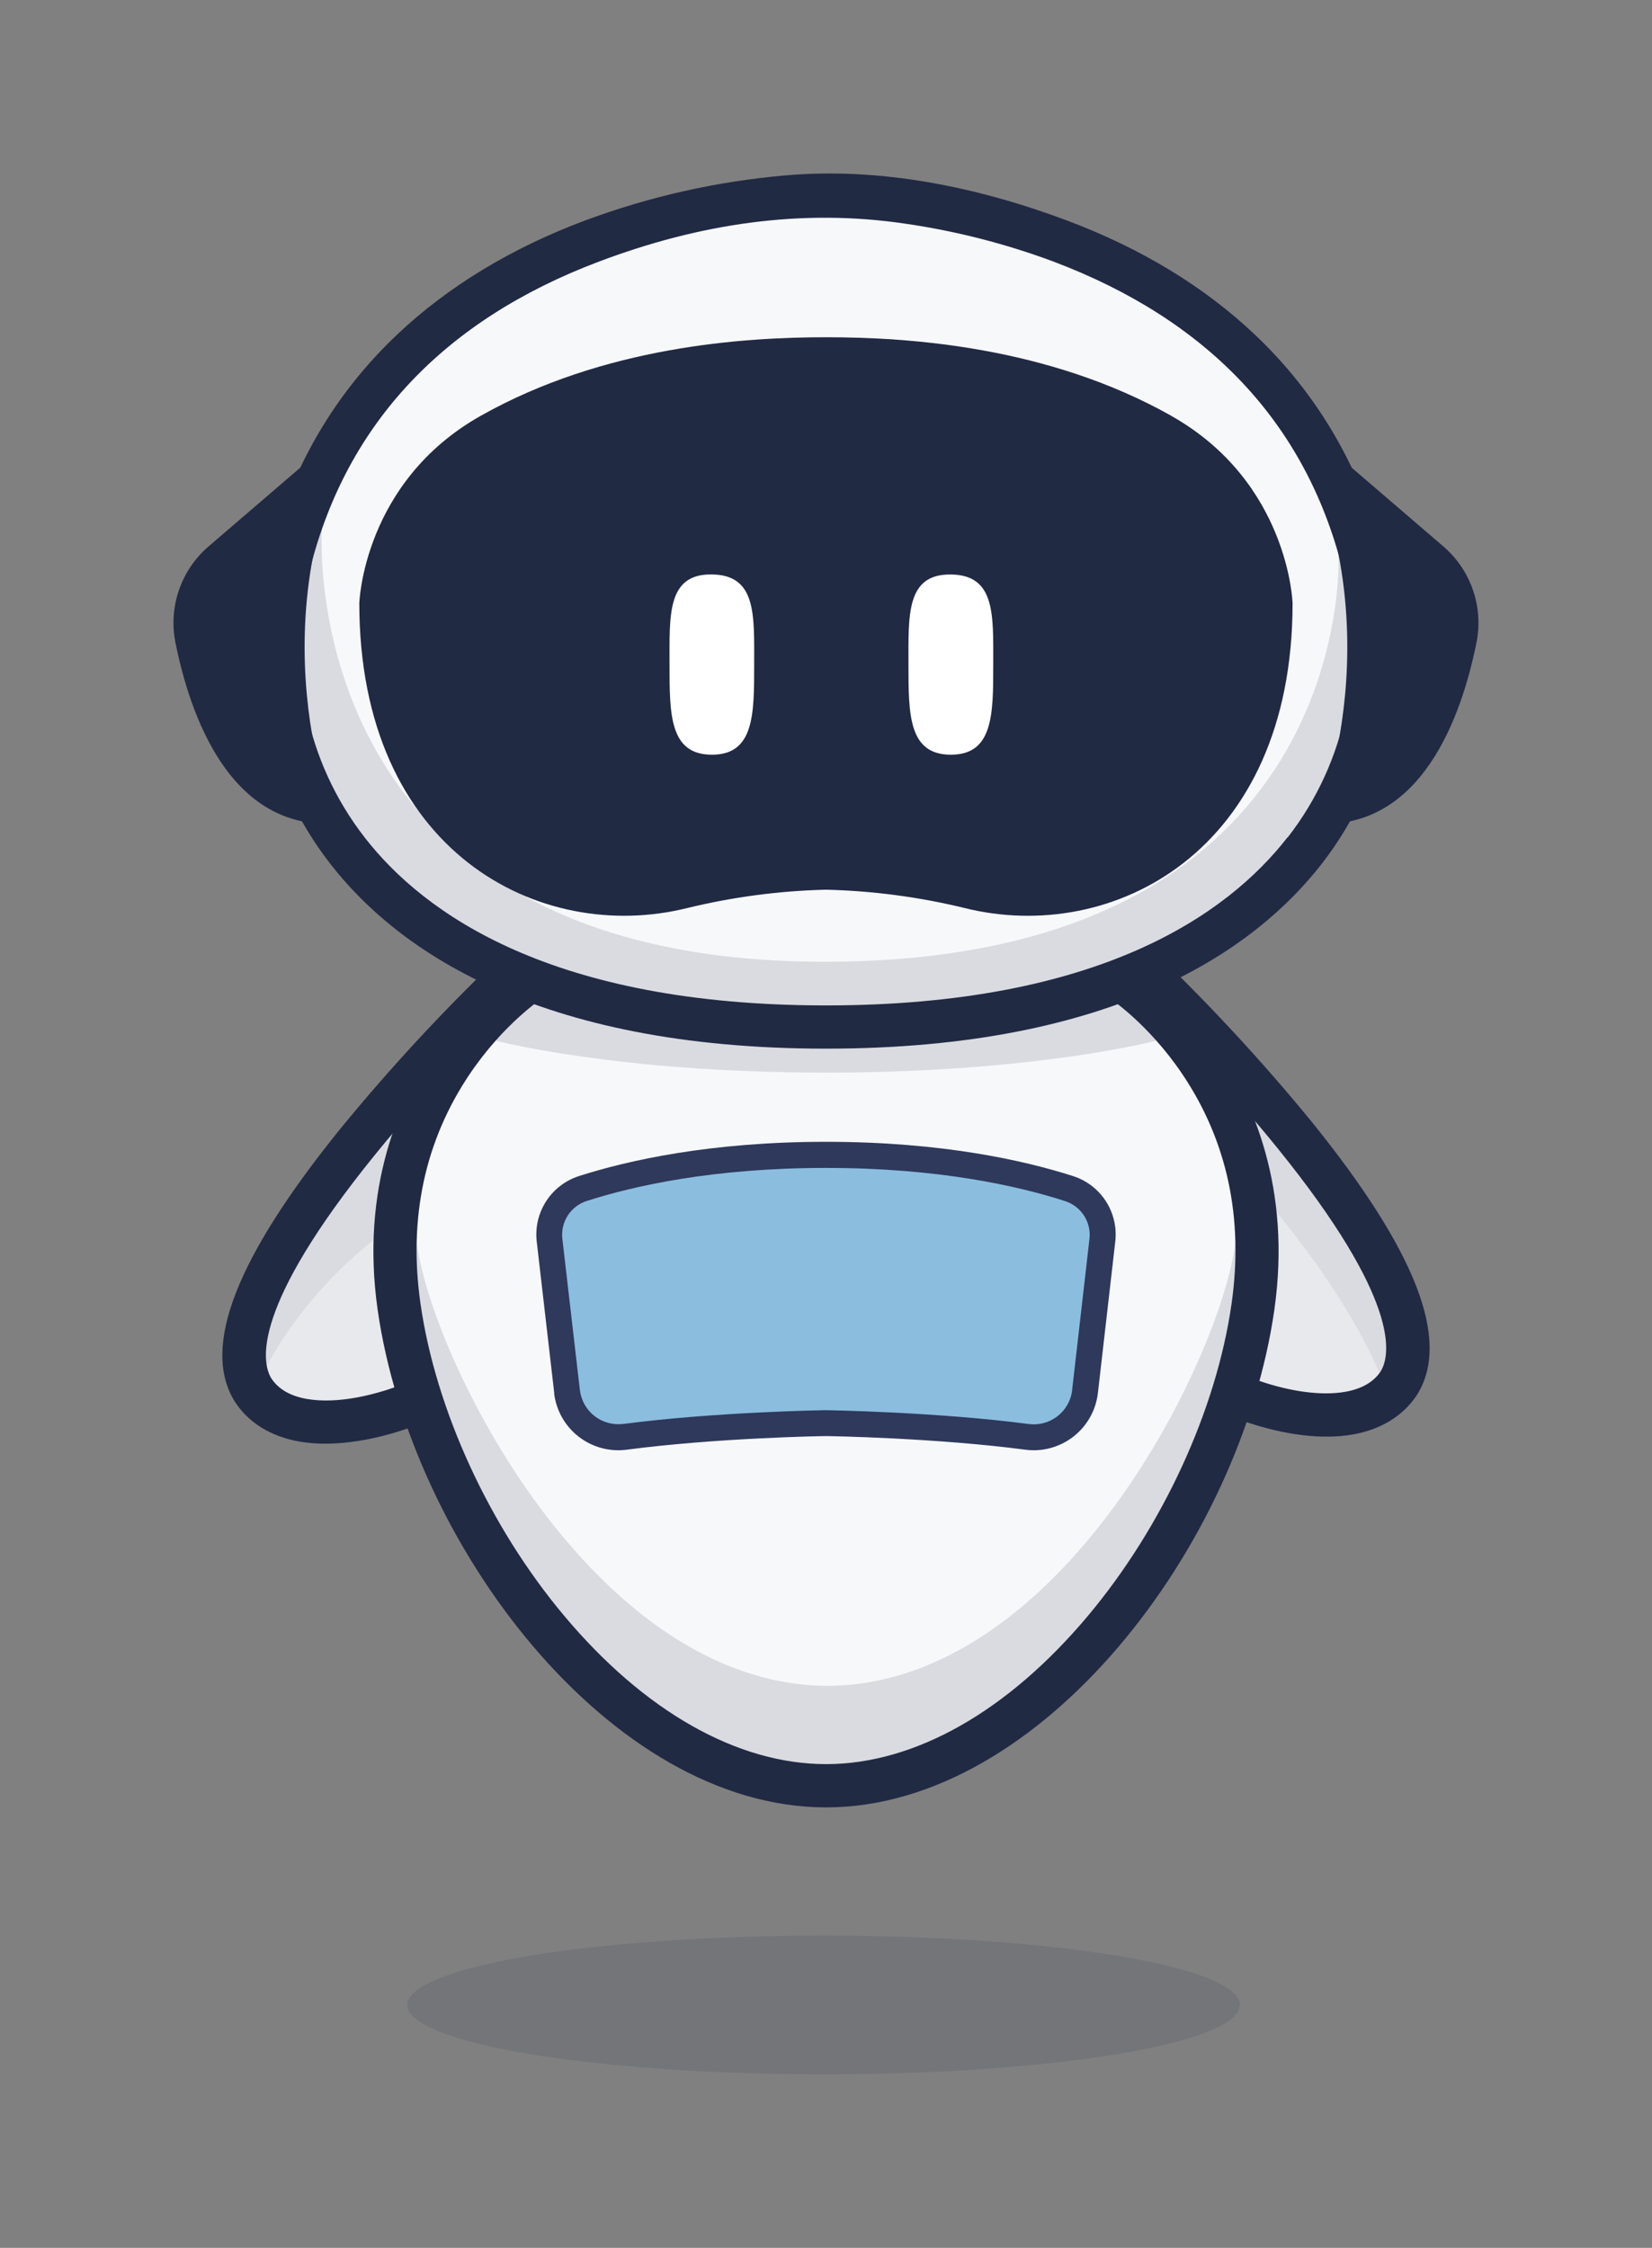 <svg id="Ebene_1" data-name="Ebene 1" xmlns="http://www.w3.org/2000/svg" xmlns:xlink="http://www.w3.org/1999/xlink" viewBox="0 0 606.98 825.69"><rect x="0" y="0" width="606.98" height="825.69" fill="#808080" stroke="none"/><defs><style>.cls-1{fill:none;}.cls-2{clip-path:url(#clip-path);}.cls-3{clip-path:url(#clip-path-2);}.cls-4{fill:#f7f8fa;}.cls-5{clip-path:url(#clip-path-3);}.cls-6{fill:#e9f3f4;}.cls-7{clip-path:url(#clip-path-5);}.cls-8{clip-path:url(#clip-path-7);}.cls-9{clip-path:url(#clip-path-9);}.cls-10{fill:#e8e9ed;}.cls-11{clip-path:url(#clip-path-11);}.cls-12{clip-path:url(#clip-path-13);}.cls-13{clip-path:url(#clip-path-15);}.cls-14{clip-path:url(#clip-path-17);}.cls-15{clip-path:url(#clip-path-19);}.cls-16{clip-path:url(#clip-path-21);}.cls-17{clip-path:url(#clip-path-23);}.cls-18{clip-path:url(#clip-path-25);}.cls-19{clip-path:url(#clip-path-27);}.cls-20{clip-path:url(#clip-path-29);}.cls-21{clip-path:url(#clip-path-31);}.cls-22{clip-path:url(#clip-path-33);}.cls-23{clip-path:url(#clip-path-35);}.cls-24{clip-path:url(#clip-path-37);}.cls-25{clip-path:url(#clip-path-39);}.cls-26{clip-path:url(#clip-path-41);}.cls-27{clip-path:url(#clip-path-43);}.cls-28{clip-path:url(#clip-path-45);}.cls-29{clip-path:url(#clip-path-47);}.cls-30{clip-path:url(#clip-path-49);}.cls-31{clip-path:url(#clip-path-51);}.cls-32{clip-path:url(#clip-path-53);}.cls-33{clip-path:url(#clip-path-55);}.cls-34{clip-path:url(#clip-path-57);}.cls-35{clip-path:url(#clip-path-59);}.cls-36{clip-path:url(#clip-path-61);}.cls-37{clip-path:url(#clip-path-63);}.cls-38{clip-path:url(#clip-path-65);}.cls-39{clip-path:url(#clip-path-67);}.cls-40{clip-path:url(#clip-path-69);}.cls-41{clip-path:url(#clip-path-71);}.cls-42{clip-path:url(#clip-path-73);}.cls-43{clip-path:url(#clip-path-75);}.cls-44{clip-path:url(#clip-path-77);}.cls-45{clip-path:url(#clip-path-79);}.cls-46{clip-path:url(#clip-path-81);}.cls-47{clip-path:url(#clip-path-83);}.cls-48{clip-path:url(#clip-path-85);}.cls-49{clip-path:url(#clip-path-87);}.cls-50{clip-path:url(#clip-path-89);}.cls-51{clip-path:url(#clip-path-91);}.cls-52{clip-path:url(#clip-path-93);}.cls-53{clip-path:url(#clip-path-95);}.cls-54{clip-path:url(#clip-path-97);}.cls-55{clip-path:url(#clip-path-99);}.cls-56{clip-path:url(#clip-path-101);}.cls-57{clip-path:url(#clip-path-103);}.cls-58{clip-path:url(#clip-path-105);}.cls-59{clip-path:url(#clip-path-107);}.cls-60{clip-path:url(#clip-path-109);}.cls-61{clip-path:url(#clip-path-111);}.cls-62{clip-path:url(#clip-path-113);}.cls-63{clip-path:url(#clip-path-115);}.cls-64{clip-path:url(#clip-path-117);}.cls-65{clip-path:url(#clip-path-119);}.cls-66{clip-path:url(#clip-path-121);}.cls-67{clip-path:url(#clip-path-123);}.cls-68{clip-path:url(#clip-path-125);}.cls-69{clip-path:url(#clip-path-127);}.cls-70{clip-path:url(#clip-path-129);}.cls-71{clip-path:url(#clip-path-131);}.cls-72{clip-path:url(#clip-path-133);}.cls-73{clip-path:url(#clip-path-135);}.cls-74{clip-path:url(#clip-path-137);}.cls-75{clip-path:url(#clip-path-139);}.cls-76{clip-path:url(#clip-path-141);}.cls-77{clip-path:url(#clip-path-143);}.cls-78{clip-path:url(#clip-path-145);}.cls-79{clip-path:url(#clip-path-147);}.cls-80{clip-path:url(#clip-path-149);}.cls-81{clip-path:url(#clip-path-151);}.cls-82{clip-path:url(#clip-path-153);}.cls-83{clip-path:url(#clip-path-155);}.cls-84{clip-path:url(#clip-path-157);}.cls-85{clip-path:url(#clip-path-159);}.cls-86{clip-path:url(#clip-path-161);}.cls-87{fill:#d9dbe1;}.cls-88{clip-path:url(#clip-path-163);}.cls-89{clip-path:url(#clip-path-165);}.cls-90{clip-path:url(#clip-path-167);}.cls-91{clip-path:url(#clip-path-169);}.cls-92{clip-path:url(#clip-path-171);}.cls-93{fill:#212a43;}.cls-94{clip-path:url(#clip-path-173);}.cls-95{clip-path:url(#clip-path-175);}.cls-96{clip-path:url(#clip-path-177);}.cls-97{fill:#fff;}.cls-98{clip-path:url(#clip-path-179);}.cls-99{clip-path:url(#clip-path-181);}.cls-100{clip-path:url(#clip-path-182);}.cls-101{clip-path:url(#clip-path-183);}.cls-102{clip-path:url(#clip-path-185);}.cls-103{clip-path:url(#clip-path-187);}.cls-104{clip-path:url(#clip-path-189);}.cls-105{clip-path:url(#clip-path-190);}.cls-106{clip-path:url(#clip-path-191);}.cls-107{clip-path:url(#clip-path-192);}.cls-108{clip-path:url(#clip-path-193);}.cls-109{fill:#8bbddf;}.cls-110{clip-path:url(#clip-path-195);}.cls-111{fill:#2e395b;}.cls-112{clip-path:url(#clip-path-197);}.cls-113{fill:#000e36;isolation:isolate;opacity:0.09;}</style><clipPath id="clip-path"><path class="cls-1" d="M309.1,72v-.47s-1,.06-2.83.21c-1.75-.15-2.71-.21-2.74-.21V72c-32.47,3.07-195.91,24.94-200,154.65-4.24,135.46,162.11,148.83,200,150v.09h5.57v-.09c37.38-1.13,198.62-14.56,194.39-150C499.4,97.17,341,75.16,309.1,72Z"/></clipPath><clipPath id="clip-path-2"><rect class="cls-1" x="-13998.89" y="-7829.15" width="19782.49" height="11599.27"/></clipPath><clipPath id="clip-path-3"><polygon class="cls-1" points="303.49 71.57 303.49 71.57 303.49 71.57 303.49 71.57"/></clipPath><clipPath id="clip-path-5"><path class="cls-1" d="M303.49,71.57Z"/></clipPath><clipPath id="clip-path-7"><path class="cls-1" d="M309.1,72v-.47s-1,.06-2.83.21c-1.75-.15-2.71-.21-2.74-.21V72c-25.91,2.43-135,16.83-180.24,88.22C276.1,190.72,378.1,146.62,432.1,110.45c-47.82-29-105.16-36.65-123-38.39"/></clipPath><clipPath id="clip-path-9"><path class="cls-1" d="M88.33,503.45c-12.87-44.8,105.88-142.3,105.88-142.3l32.55,24.78q-28.69,46.31-34.43,63.1c-6.81,20-.43,34.4,0,41.72l-31.05,21.84S101.2,548.15,88.33,503.45Z"/></clipPath><clipPath id="clip-path-11"><path class="cls-1" d="M513.74,503.45c12.87-44.75-103-145.15-103-145.15l-37.26,22q35.4,45.26,41.61,63.1c7.24,20.83-2.42,40.37-5.31,47.38l31.05,21.84S500.87,548.22,513.74,503.45Z"/></clipPath><clipPath id="clip-path-13"><polyline class="cls-1" points="322.88 653.33 325.35 653.33 322.88 653.33"/></clipPath><clipPath id="clip-path-15"><line class="cls-1" x1="325.35" y1="653.38" x2="325.35" y2="653.38"/></clipPath><clipPath id="clip-path-17"><line class="cls-1" x1="330.1" y1="653.45" x2="330.1" y2="653.45"/></clipPath><clipPath id="clip-path-19"><line class="cls-1" x1="325.47" y1="653.38" x2="325.47" y2="653.38"/></clipPath><clipPath id="clip-path-21"><polyline class="cls-1" points="318.95 653.26 320.58 653.26 318.95 653.26"/></clipPath><clipPath id="clip-path-23"><polyline class="cls-1" points="320.58 653.29 322.25 653.29 320.58 653.29"/></clipPath><clipPath id="clip-path-25"><line class="cls-1" x1="322.25" y1="653.32" x2="322.25" y2="653.32"/></clipPath><clipPath id="clip-path-27"><polyline class="cls-1" points="317.39 653.23 318.95 653.23 317.39 653.23"/></clipPath><clipPath id="clip-path-29"><line class="cls-1" x1="335.63" y1="653.57" x2="335.63" y2="653.57"/></clipPath><clipPath id="clip-path-31"><line class="cls-1" x1="334.72" y1="653.55" x2="334.72" y2="653.55"/></clipPath><clipPath id="clip-path-33"><line class="cls-1" x1="335.34" y1="653.56" x2="335.34" y2="653.56"/></clipPath><clipPath id="clip-path-35"><path class="cls-1" d="M334.41,653.55Z"/></clipPath><clipPath id="clip-path-37"><polyline class="cls-1" points="331.27 653.45 332.27 653.45 331.27 653.45"/></clipPath><clipPath id="clip-path-39"><line class="cls-1" x1="330.7" y1="653.45" x2="330.7" y2="653.45"/></clipPath><clipPath id="clip-path-41"><polyline class="cls-1" points="333.55 653.53 334.41 653.53 333.55 653.53"/></clipPath><clipPath id="clip-path-43"><polyline class="cls-1" points="332.31 653.51 333.55 653.51 332.31 653.51"/></clipPath><clipPath id="clip-path-45"><path class="cls-1" d="M334.45,653.55Z"/></clipPath><clipPath id="clip-path-47"><line class="cls-1" x1="305.15" y1="653" x2="305.15" y2="653"/></clipPath><clipPath id="clip-path-49"><line class="cls-1" x1="304.77" y1="652.99" x2="304.77" y2="652.99"/></clipPath><clipPath id="clip-path-51"><polyline class="cls-1" points="307.38 653.04 308.81 653.04 307.38 653.04"/></clipPath><clipPath id="clip-path-53"><polyline class="cls-1" points="306.34 653.02 307.34 653.02 306.34 653.02"/></clipPath><clipPath id="clip-path-55"><polyline class="cls-1" points="305.36 653 306.36 653 305.36 653"/></clipPath><clipPath id="clip-path-57"><line class="cls-1" x1="303.64" y1="652.97" x2="303.64" y2="652.97"/></clipPath><clipPath id="clip-path-59"><line class="cls-1" x1="303.88" y1="652.98" x2="303.88" y2="652.98"/></clipPath><clipPath id="clip-path-61"><line class="cls-1" x1="304.16" y1="652.98" x2="304.16" y2="652.98"/></clipPath><clipPath id="clip-path-63"><line class="cls-1" x1="304.42" y1="652.98" x2="304.42" y2="652.98"/></clipPath><clipPath id="clip-path-65"><polyline class="cls-1" points="313.52 653.15 315.61 653.15 313.52 653.15"/></clipPath><clipPath id="clip-path-67"><line class="cls-1" x1="312.1" y1="653.13" x2="312.1" y2="653.13"/></clipPath><clipPath id="clip-path-69"><polyline class="cls-1" points="312.94 653.14 313.52 653.14 312.94 653.14"/></clipPath><clipPath id="clip-path-71"><line class="cls-1" x1="312.19" y1="653.13" x2="312.19" y2="653.13"/></clipPath><clipPath id="clip-path-73"><path class="cls-1" d="M308.81,653.07Z"/></clipPath><clipPath id="clip-path-75"><polyline class="cls-1" points="315.61 653.19 317.4 653.19 315.61 653.19"/></clipPath><clipPath id="clip-path-77"><polyline class="cls-1" points="311.18 653.11 312.07 653.11 311.18 653.11"/></clipPath><clipPath id="clip-path-79"><polyline class="cls-1" points="308.83 653.07 309.92 653.07 308.83 653.07"/></clipPath><clipPath id="clip-path-81"><polyline class="cls-1" points="309.92 653.09 311.18 653.09 309.92 653.09"/></clipPath><clipPath id="clip-path-83"><line class="cls-1" x1="334.47" y1="653.55" x2="334.47" y2="653.55"/></clipPath><clipPath id="clip-path-85"><line class="cls-1" x1="303.49" y1="652.97" x2="303.49" y2="652.97"/></clipPath><clipPath id="clip-path-87"><line class="cls-1" x1="276.89" y1="653.45" x2="276.89" y2="653.45"/></clipPath><clipPath id="clip-path-89"><line class="cls-1" x1="276.28" y1="653.45" x2="276.28" y2="653.45"/></clipPath><clipPath id="clip-path-91"><polyline class="cls-1" points="275.72 653.45 274.72 653.45 275.72 653.45"/></clipPath><clipPath id="clip-path-93"><line class="cls-1" x1="302.82" y1="652.98" x2="302.82" y2="652.98"/></clipPath><clipPath id="clip-path-95"><line class="cls-1" x1="281.51" y1="653.38" x2="281.51" y2="653.38"/></clipPath><clipPath id="clip-path-97"><line class="cls-1" x1="284.73" y1="653.32" x2="284.73" y2="653.32"/></clipPath><clipPath id="clip-path-99"><polyline class="cls-1" points="284.1 653.33 281.62 653.33 284.1 653.33"/></clipPath><clipPath id="clip-path-101"><line class="cls-1" x1="281.63" y1="653.38" x2="281.63" y2="653.38"/></clipPath><clipPath id="clip-path-103"><polyline class="cls-1" points="286.4 653.29 284.73 653.29 286.4 653.29"/></clipPath><clipPath id="clip-path-105"><polyline class="cls-1" points="274.67 653.51 273.44 653.51 274.67 653.51"/></clipPath><clipPath id="clip-path-107"><line class="cls-1" x1="272.26" y1="653.55" x2="272.26" y2="653.55"/></clipPath><clipPath id="clip-path-109"><line class="cls-1" x1="271.64" y1="653.56" x2="271.64" y2="653.56"/></clipPath><clipPath id="clip-path-111"><polyline class="cls-1" points="273.44 653.53 272.57 653.53 273.44 653.53"/></clipPath><clipPath id="clip-path-113"><path class="cls-1" d="M303.5,376.71,193.18,357.06S135.8,400.3,150.71,492.88c14.66,90.93,77.86,156.35,148.89,160V653a17.88,17.88,0,0,0,1.94-.07,16,16,0,0,1,1.95.07v-.14c71.17-3.6,138.12-69,152.78-160,14.92-92.58-42.47-135.82-42.47-135.82Z"/></clipPath><clipPath id="clip-path-115"><line class="cls-1" x1="271.35" y1="653.57" x2="271.35" y2="653.57"/></clipPath><clipPath id="clip-path-117"><path class="cls-1" d="M272.57,653.55Z"/></clipPath><clipPath id="clip-path-119"><line class="cls-1" x1="272.52" y1="653.55" x2="272.52" y2="653.55"/></clipPath><clipPath id="clip-path-121"><path class="cls-1" d="M272.53,653.55Z"/></clipPath><clipPath id="clip-path-123"><polyline class="cls-1" points="280.98 653.39 276.89 653.47 280.98 653.39"/></clipPath><clipPath id="clip-path-125"><polyline class="cls-1" points="300.64 653.02 299.64 653.02 300.64 653.02"/></clipPath><clipPath id="clip-path-127"><polyline class="cls-1" points="301.62 653 300.62 653 301.62 653"/></clipPath><clipPath id="clip-path-129"><polyline class="cls-1" points="299.6 653.04 298.17 653.04 299.6 653.04"/></clipPath><clipPath id="clip-path-131"><line class="cls-1" x1="301.83" y1="653" x2="301.83" y2="653"/></clipPath><clipPath id="clip-path-133"><line class="cls-1" x1="303.34" y1="652.97" x2="303.34" y2="652.97"/></clipPath><clipPath id="clip-path-135"><line class="cls-1" x1="303.1" y1="652.98" x2="303.1" y2="652.98"/></clipPath><clipPath id="clip-path-137"><path class="cls-1" d="M298.17,653.07Z"/></clipPath><clipPath id="clip-path-139"><line class="cls-1" x1="302.56" y1="652.98" x2="302.56" y2="652.98"/></clipPath><clipPath id="clip-path-141"><polyline class="cls-1" points="298.16 653.07 297.06 653.07 298.16 653.07"/></clipPath><clipPath id="clip-path-143"><polyline class="cls-1" points="294.1 653.14 293.51 653.14 294.1 653.14"/></clipPath><clipPath id="clip-path-145"><polyline class="cls-1" points="293.46 653.15 291.38 653.15 293.46 653.15"/></clipPath><clipPath id="clip-path-147"><polyline class="cls-1" points="288.04 653.26 286.4 653.26 288.04 653.26"/></clipPath><clipPath id="clip-path-149"><polyline class="cls-1" points="289.59 653.23 288.04 653.23 289.59 653.23"/></clipPath><clipPath id="clip-path-151"><polyline class="cls-1" points="291.38 653.19 289.59 653.19 291.38 653.19"/></clipPath><clipPath id="clip-path-153"><polyline class="cls-1" points="297.1 653.09 295.84 653.09 297.1 653.09"/></clipPath><clipPath id="clip-path-155"><polyline class="cls-1" points="295.81 653.11 294.91 653.11 295.81 653.11"/></clipPath><clipPath id="clip-path-157"><line class="cls-1" x1="294.79" y1="653.13" x2="294.79" y2="653.13"/></clipPath><clipPath id="clip-path-159"><line class="cls-1" x1="294.91" y1="653.13" x2="294.91" y2="653.13"/></clipPath><clipPath id="clip-path-161"><path class="cls-1" d="M118.28,194.11S106.79,353.27,303,353.27s188.8-149.53,188.8-149.53,60,173-188.26,173S103.41,204.27,118.28,194.11"/></clipPath><clipPath id="clip-path-163"><path class="cls-1" d="M93.72,510.68C88.33,493,114.51,447.5,151.23,406.13c12.92-14.56,0,39.32-3.06,41.37C116.25,468.89,99.63,496.35,93.72,510.68Z"/></clipPath><clipPath id="clip-path-165"><path class="cls-1" d="M303.5,394c77,0,121.37-11.74,121.37-11.74s-8-22.18-12.13-18.91-109,13.33-109.25,13.35-105.17-10.08-109.25-13.35-12.14,18.91-12.14,18.91S226.51,394,303.48,394h0Z"/></clipPath><clipPath id="clip-path-167"><path class="cls-1" d="M453.89,456.54C448.52,498.7,390.24,618.83,304,619.26c-86.29-.44-145.49-120.56-150.85-162.72-10,161.81,133.32,193,150.4,196.14V653l.83-.14.83.14v-.29c17-3.15,158.75-34.36,148.74-196.14"/></clipPath><clipPath id="clip-path-169"><path class="cls-1" d="M461.58,436.54s31.49,34.3,46.14,69.85c7.3-23.91-1.65-67.42-57.8-114.08Q451,417,461.58,436.54Z"/></clipPath><clipPath id="clip-path-171"><path class="cls-1" d="M430.38,152.75c-45.43-25.6-96.78-28.87-126.89-28.87S222,127.15,176.6,152.75c-43.23,24.37-44.58,68.8-44.58,68.8,0,91.34,66.31,125.46,120.45,112a240.32,240.32,0,0,1,51-6.75,240.32,240.32,0,0,1,51,6.75c54.15,13.48,120.45-20.64,120.45-112,0,0-1.34-44.43-44.58-68.8"/></clipPath><clipPath id="clip-path-173"><path class="cls-1" d="M134.85,150.73,76.69,200.66a37,37,0,0,0-12.25,35.28C69.87,263,84.58,305,123.51,302.51c0,0-32.49-75.48,11.34-151.78"/></clipPath><clipPath id="clip-path-175"><path class="cls-1" d="M182.29,352.65a708,708,0,0,0-57.19,61.91c-38.34,47.39-51.1,80.11-39,100l.1.16c5,7.82,13.23,12.94,23.79,14.79,13.08,2.3,29.91-.56,46.37-7.29,3.67-1.49-1.11-16.77-4.24-15.42-14.22,6.12-28.72,8.94-39.38,7.06-6.11-1.07-10.51-3.64-13.09-7.62C96,500.12,92.59,480,137.48,424.53c11.54-14.27,23.72-27.67,33.74-38.2Q183.83,373.09,182.29,352.65Z"/></clipPath><clipPath id="clip-path-177"><path class="cls-1" d="M261.56,277.22c15.54,0,15.54-14.77,15.54-33.1S278,211.2,261.53,211,246,225.84,246,244.12,246,277.22,261.56,277.22Z"/></clipPath><clipPath id="clip-path-179"><path class="cls-1" d="M349.36,277.22c15.58,0,15.58-14.82,15.58-33.1s.87-32.92-15.58-33.1-15.57,14.82-15.57,33.1S333.79,277.22,349.36,277.22Z"/></clipPath><clipPath id="clip-path-181"><rect class="cls-1" x="94.3" y="63.73" width="418.37" height="321.47"/></clipPath><clipPath id="clip-path-182"><rect class="cls-1" x="85.94" y="60.9" width="433.38" height="331.41"/></clipPath><clipPath id="clip-path-183"><path class="cls-1" d="M460.92,122.78C442.36,105.24,419.19,91.19,392.05,81c-32.72-12.26-68.49-19.68-103.51-16.56A280.93,280.93,0,0,0,214.93,81c-27.14,10.18-50.31,24.23-68.87,41.77-23.34,22-39.34,49.61-47.54,81.9-10.14,39.88-1.79,81,22.9,112.71,24.06,30.93,75.17,67.81,182.07,67.81s158-36.88,182.08-67.81c24.68-31.75,33-72.83,22.9-112.71C500.26,172.39,484.26,144.83,460.92,122.78ZM473,307.63c-21.88,28.14-69.06,61.68-169.53,61.68S155.84,335.77,134,307.63c-21.65-27.84-29-63.94-20-99,13.48-53.18,49.19-91.1,106.14-112.57,36.46-13.75,74-19.65,112.68-13.87A264.38,264.38,0,0,1,387,96.06c56.91,21.47,92.63,59.34,106.14,112.53,8.92,35.1,1.62,71.2-20,99"/></clipPath><clipPath id="clip-path-185"><path class="cls-1" d="M472.1,150.73l58.16,49.93a37,37,0,0,1,12.25,35.28C537.08,263,522.38,305,483.44,302.51c0,0,32.49-75.48-11.34-151.78"/></clipPath><clipPath id="clip-path-187"><path class="cls-1" d="M447.1,384.94c-14.3-20.92-30.17-31.24-30.84-31.67l-8.6,13.36c.14.09,14.22,9.36,26.7,27.83C450.9,419,457,447.38,452.5,478.91c-5.57,39-25.28,81.82-52.72,114.56C370.3,628.64,336.1,648,303.51,648s-66.81-19.38-96.29-54.57c-27.44-32.72-47.12-75.54-52.72-114.54-4.51-31.53,1.6-59.94,18.14-84.45,12.48-18.47,26.56-27.74,26.7-27.83l-8.6-13.36c-.67.43-16.53,10.75-30.84,31.67-13.16,19.25-27.51,51.57-21.14,96.22,12.34,86.29,85.39,182.75,164.73,182.75s152.4-96.48,164.73-182.75c6.38-44.65-8-77-21.14-96.22"/></clipPath><clipPath id="clip-path-189"><rect class="cls-1" x="413.78" y="350.01" width="111.52" height="177.67"/></clipPath><clipPath id="clip-path-190"><rect class="cls-1" x="417.34" y="341.32" width="127.46" height="191.2"/></clipPath><clipPath id="clip-path-191"><path class="cls-1" d="M444.81,393.37c7.92,8.62,16.53,18.42,24.8,28.65,44.81,55.42,41.38,75.49,37.75,81.6-2.59,4-7,6.55-13.1,7.62-8.7,1.53-20-.06-31.54-4-4.65-1.6-9.89,13.4-4.73,15.13,14,4.73,27.89,6.52,39,4.55,10.57-1.85,18.79-7,23.79-14.79l.1-.16c12.08-19.91-.68-52.63-39-100a709.45,709.45,0,0,0-57.19-61.9A76.57,76.57,0,0,0,444.81,393.37Z"/></clipPath><clipPath id="clip-path-192"><rect class="cls-1" x="404.6" y="341.32" width="127.46" height="191.2"/></clipPath><clipPath id="clip-path-193"><path class="cls-1" d="M214.16,436.61c16.16-5.18,46.32-12.36,89.33-12.36s73.17,7.18,89.33,12.36A17.7,17.7,0,0,1,405,455.45l-6.37,55.62a19,19,0,0,1-21.05,16.7l-.32,0c-33.88-4.46-73.81-5-73.81-5s-39.93.57-73.81,5a19,19,0,0,1-21.32-16.35c0-.1,0-.21,0-.31l-6.38-55.62a17.7,17.7,0,0,1,12.22-18.88"/></clipPath><clipPath id="clip-path-195"><path class="cls-1" d="M379.84,532.71a23.85,23.85,0,0,1-3.16-.21c-32.56-4.29-71.31-5-73.19-5s-40.63.7-73.18,5a23.76,23.76,0,0,1-26.68-20.43c0-.14,0-.28,0-.42L197.2,456a22.55,22.55,0,0,1,15.51-24c17.91-5.74,48.2-12.59,90.78-12.59s72.87,6.85,90.78,12.59a22.54,22.54,0,0,1,15.51,24l-6.38,55.62A23.77,23.77,0,0,1,379.84,532.71ZM303.49,518h.07c.4,0,40.6.63,74.36,5.07a14.23,14.23,0,0,0,16-12.22l0-.25L400.3,455a13,13,0,0,0-8.94-13.8C374.09,435.61,344.83,429,303.48,429s-70.61,6.59-87.87,12.13a13,13,0,0,0-9,13.8l6.44,55.62a14.23,14.23,0,0,0,15.77,12.5l.23,0c33.76-4.44,74-5.06,74.36-5.07Z"/></clipPath><clipPath id="clip-path-197"><ellipse class="cls-1" cx="302.63" cy="736.46" rx="152.96" ry="25.49"/></clipPath></defs><g class="cls-2"><g class="cls-3"><rect class="cls-4" x="39.72" y="7.84" width="527.55" height="432.6"/></g></g><g class="cls-5"><g class="cls-3"><rect class="cls-6" x="239.75" y="7.84" width="127.47" height="127.46"/></g></g><g class="cls-7"><g class="cls-3"><rect class="cls-6" x="239.76" y="7.84" width="127.47" height="127.46"/></g></g><g class="cls-8"><g class="cls-3"><rect class="cls-4" x="59.56" y="7.84" width="436.25" height="226.34"/></g></g><g class="cls-9"><g class="cls-3"><rect class="cls-10" x="23.62" y="297.42" width="266.87" height="292.3"/></g></g><g class="cls-11"><g class="cls-3"><rect class="cls-10" x="309.71" y="294.59" width="268.76" height="295.21"/></g></g><g class="cls-12"><g class="cls-3"><rect class="cls-6" x="259.15" y="589.6" width="129.94" height="127.51"/></g></g><g class="cls-13"><g class="cls-3"><rect class="cls-6" x="261.62" y="589.65" width="127.58" height="127.47"/></g></g><g class="cls-14"><g class="cls-3"><rect class="cls-6" x="266.37" y="589.74" width="128.07" height="127.48"/></g></g><g class="cls-15"><g class="cls-3"><rect class="cls-6" x="261.74" y="589.65" width="128" height="127.48"/></g></g><g class="cls-16"><g class="cls-3"><rect class="cls-6" x="255.22" y="589.53" width="129.1" height="127.5"/></g></g><g class="cls-17"><g class="cls-3"><rect class="cls-6" x="256.85" y="589.56" width="129.13" height="127.5"/></g></g><g class="cls-18"><g class="cls-3"><rect class="cls-6" x="258.52" y="589.59" width="128.09" height="127.48"/></g></g><g class="cls-19"><g class="cls-3"><rect class="cls-6" x="253.66" y="589.5" width="129.02" height="127.5"/></g></g><g class="cls-20"><g class="cls-3"><rect class="cls-6" x="271.9" y="589.84" width="127.59" height="127.47"/></g></g><g class="cls-21"><g class="cls-3"><rect class="cls-6" x="270.99" y="589.82" width="128.08" height="127.48"/></g></g><g class="cls-22"><g class="cls-3"><rect class="cls-6" x="271.61" y="589.83" width="127.76" height="127.47"/></g></g><g class="cls-23"><g class="cls-3"><rect class="cls-6" x="270.68" y="589.82" width="127.5" height="127.46"/></g></g><g class="cls-24"><g class="cls-3"><rect class="cls-6" x="267.54" y="589.76" width="128.51" height="127.48"/></g></g><g class="cls-25"><g class="cls-3"><rect class="cls-6" x="266.97" y="589.75" width="128.03" height="127.48"/></g></g><g class="cls-26"><g class="cls-3"><rect class="cls-6" x="269.82" y="589.8" width="128.33" height="127.48"/></g></g><g class="cls-27"><g class="cls-3"><rect class="cls-6" x="268.58" y="589.78" width="128.7" height="127.49"/></g></g><g class="cls-28"><g class="cls-3"><rect class="cls-6" x="270.72" y="589.82" width="127.48" height="127.46"/></g></g><g class="cls-29"><g class="cls-3"><rect class="cls-6" x="241.42" y="589.27" width="127.67" height="127.47"/></g></g><g class="cls-30"><g class="cls-3"><rect class="cls-6" x="241.04" y="589.26" width="127.84" height="127.47"/></g></g><g class="cls-31"><g class="cls-3"><rect class="cls-6" x="243.65" y="589.31" width="128.9" height="127.49"/></g></g><g class="cls-32"><g class="cls-3"><rect class="cls-6" x="242.61" y="589.29" width="128.51" height="127.48"/></g></g><g class="cls-33"><g class="cls-3"><rect class="cls-6" x="241.63" y="589.27" width="128.44" height="127.48"/></g></g><g class="cls-34"><g class="cls-3"><rect class="cls-6" x="239.91" y="589.24" width="127.7" height="127.47"/></g></g><g class="cls-35"><g class="cls-3"><rect class="cls-6" x="240.15" y="589.25" width="127.75" height="127.47"/></g></g><g class="cls-36"><g class="cls-3"><rect class="cls-6" x="240.43" y="589.25" width="127.72" height="127.47"/></g></g><g class="cls-37"><g class="cls-3"><rect class="cls-6" x="240.69" y="589.25" width="127.82" height="127.47"/></g></g><g class="cls-38"><g class="cls-3"><rect class="cls-6" x="249.79" y="589.43" width="129.55" height="127.5"/></g></g><g class="cls-39"><g class="cls-3"><rect class="cls-6" x="248.34" y="589.4" width="127.58" height="127.47"/></g></g><g class="cls-40"><g class="cls-3"><rect class="cls-6" x="249.21" y="589.41" width="128.05" height="127.48"/></g></g><g class="cls-41"><g class="cls-3"><rect class="cls-6" x="248.46" y="589.4" width="128.21" height="127.48"/></g></g><g class="cls-42"><g class="cls-3"><rect class="cls-6" x="245.08" y="589.34" width="127.48" height="127.46"/></g></g><g class="cls-43"><g class="cls-3"><rect class="cls-6" x="251.88" y="589.46" width="129.25" height="127.5"/></g></g><g class="cls-44"><g class="cls-3"><rect class="cls-6" x="247.45" y="589.38" width="128.36" height="127.48"/></g></g><g class="cls-45"><g class="cls-3"><rect class="cls-6" x="245.09" y="589.34" width="128.56" height="127.49"/></g></g><g class="cls-46"><g class="cls-3"><rect class="cls-6" x="246.19" y="589.36" width="128.72" height="127.49"/></g></g><g class="cls-47"><g class="cls-3"><rect class="cls-6" x="270.73" y="589.82" width="127.72" height="127.47"/></g></g><g class="cls-48"><g class="cls-3"><rect class="cls-6" x="239.61" y="589.24" width="127.77" height="127.47"/></g></g><g class="cls-49"><g class="cls-3"><rect class="cls-6" x="212.55" y="589.74" width="128.07" height="127.48"/></g></g><g class="cls-50"><g class="cls-3"><rect class="cls-6" x="211.98" y="589.75" width="128.03" height="127.48"/></g></g><g class="cls-51"><g class="cls-3"><rect class="cls-6" x="210.94" y="589.76" width="128.51" height="127.48"/></g></g><g class="cls-52"><g class="cls-3"><rect class="cls-6" x="238.83" y="589.25" width="127.72" height="127.47"/></g></g><g class="cls-53"><g class="cls-3"><rect class="cls-6" x="217.24" y="589.65" width="128" height="127.48"/></g></g><g class="cls-54"><g class="cls-3"><rect class="cls-6" x="220.38" y="589.59" width="128.09" height="127.48"/></g></g><g class="cls-55"><g class="cls-3"><rect class="cls-6" x="217.9" y="589.6" width="129.94" height="127.51"/></g></g><g class="cls-56"><g class="cls-3"><rect class="cls-6" x="217.78" y="589.65" width="127.58" height="127.47"/></g></g><g class="cls-57"><g class="cls-3"><rect class="cls-6" x="221" y="589.56" width="129.13" height="127.5"/></g></g><g class="cls-58"><g class="cls-3"><rect class="cls-6" x="209.7" y="589.78" width="128.7" height="127.49"/></g></g><g class="cls-59"><g class="cls-3"><rect class="cls-6" x="207.91" y="589.82" width="128.08" height="127.48"/></g></g><g class="cls-60"><g class="cls-3"><rect class="cls-6" x="207.62" y="589.83" width="127.76" height="127.47"/></g></g><g class="cls-61"><g class="cls-3"><rect class="cls-6" x="208.84" y="589.8" width="128.33" height="127.48"/></g></g><g class="cls-62"><g class="cls-3"><rect class="cls-4" x="84.51" y="293.33" width="437.97" height="423.37"/></g></g><g class="cls-63"><g class="cls-3"><rect class="cls-6" x="207.49" y="589.84" width="127.59" height="127.47"/></g></g><g class="cls-64"><g class="cls-3"><rect class="cls-6" x="208.8" y="589.82" width="127.5" height="127.46"/></g></g><g class="cls-65"><g class="cls-3"><rect class="cls-6" x="208.53" y="589.82" width="127.72" height="127.47"/></g></g><g class="cls-66"><g class="cls-3"><rect class="cls-6" x="208.79" y="589.82" width="127.48" height="127.46"/></g></g><g class="cls-67"><g class="cls-3"><rect class="cls-6" x="213.15" y="589.66" width="131.55" height="127.54"/></g></g><g class="cls-68"><g class="cls-3"><rect class="cls-6" x="235.87" y="589.29" width="128.51" height="127.48"/></g></g><g class="cls-69"><g class="cls-3"><rect class="cls-6" x="236.91" y="589.27" width="128.44" height="127.48"/></g></g><g class="cls-70"><g class="cls-3"><rect class="cls-6" x="234.44" y="589.31" width="128.89" height="127.49"/></g></g><g class="cls-71"><g class="cls-3"><rect class="cls-6" x="237.89" y="589.27" width="127.67" height="127.47"/></g></g><g class="cls-72"><g class="cls-3"><rect class="cls-6" x="239.37" y="589.24" width="127.7" height="127.47"/></g></g><g class="cls-73"><g class="cls-3"><rect class="cls-6" x="239.09" y="589.25" width="127.75" height="127.47"/></g></g><g class="cls-74"><g class="cls-3"><rect class="cls-6" x="234.43" y="589.34" width="127.48" height="127.46"/></g></g><g class="cls-75"><g class="cls-3"><rect class="cls-6" x="238.48" y="589.25" width="127.82" height="127.47"/></g></g><g class="cls-76"><g class="cls-3"><rect class="cls-6" x="233.33" y="589.34" width="128.56" height="127.49"/></g></g><g class="cls-77"><g class="cls-3"><rect class="cls-6" x="229.73" y="589.41" width="128.05" height="127.48"/></g></g><g class="cls-78"><g class="cls-3"><rect class="cls-6" x="227.65" y="589.43" width="129.55" height="127.5"/></g></g><g class="cls-79"><g class="cls-3"><rect class="cls-6" x="222.67" y="589.53" width="129.1" height="127.5"/></g></g><g class="cls-80"><g class="cls-3"><rect class="cls-6" x="224.31" y="589.5" width="129.02" height="127.5"/></g></g><g class="cls-81"><g class="cls-3"><rect class="cls-6" x="225.86" y="589.46" width="129.25" height="127.5"/></g></g><g class="cls-82"><g class="cls-3"><rect class="cls-6" x="232.07" y="589.36" width="128.72" height="127.49"/></g></g><g class="cls-83"><g class="cls-3"><rect class="cls-6" x="231.18" y="589.38" width="128.36" height="127.48"/></g></g><g class="cls-84"><g class="cls-3"><rect class="cls-6" x="230.32" y="589.4" width="128.21" height="127.48"/></g></g><g class="cls-85"><g class="cls-3"><rect class="cls-6" x="231.06" y="589.4" width="127.58" height="127.47"/></g></g><g class="cls-86"><g class="cls-3"><rect class="cls-87" x="40.78" y="130.38" width="521.08" height="310.06"/></g></g><g class="cls-88"><g class="cls-3"><rect class="cls-87" x="29.29" y="339.91" width="191.31" height="234.5"/></g></g><g class="cls-89"><g class="cls-3"><rect class="cls-87" x="118.38" y="299.3" width="370.22" height="158.44"/></g></g><g class="cls-90"><g class="cls-3"><rect class="cls-87" x="88.86" y="392.82" width="429.26" height="323.89"/></g></g><g class="cls-91"><g class="cls-3"><rect class="cls-87" x="386.19" y="328.58" width="187.46" height="241.55"/></g></g><g class="cls-92"><g class="cls-3"><rect class="cls-93" x="68.29" y="60.15" width="470.41" height="339.95"/></g></g><g class="cls-94"><g class="cls-3"><rect class="cls-93" y="87" width="198.58" height="279.35"/></g></g><g class="cls-95"><g class="cls-3"><rect class="cls-93" x="17.96" y="288.92" width="228.24" height="305.13"/></g></g><g class="cls-96"><g class="cls-3"><rect class="cls-97" x="182.24" y="147.29" width="158.63" height="193.67"/></g></g><g class="cls-98"><g class="cls-3"><rect class="cls-97" x="270.05" y="147.29" width="158.63" height="193.67"/></g></g><g class="cls-99"><g class="cls-100"><g class="cls-101"><g class="cls-100"><rect class="cls-93" x="30.57" width="545.84" height="448.94"/></g></g></g></g><g class="cls-102"><g class="cls-3"><rect class="cls-93" x="408.4" y="87" width="198.58" height="279.35"/></g></g><g class="cls-103"><g class="cls-3"><rect class="cls-93" x="73.47" y="289.54" width="460.04" height="438.1"/></g></g><g class="cls-104"><g class="cls-105"><g class="cls-106"><g class="cls-107"><rect class="cls-93" x="360.96" y="286.28" width="228.07" height="305.13"/></g></g></g></g><g class="cls-108"><g class="cls-3"><rect class="cls-109" x="138.09" y="360.52" width="330.8" height="231.15"/></g></g><g class="cls-110"><g class="cls-3"><rect class="cls-111" x="133.33" y="355.75" width="340.34" height="240.69"/></g></g><g class="cls-112"><g class="cls-3"><rect class="cls-113" x="85.94" y="647.24" width="433.38" height="178.45"/></g></g></svg>